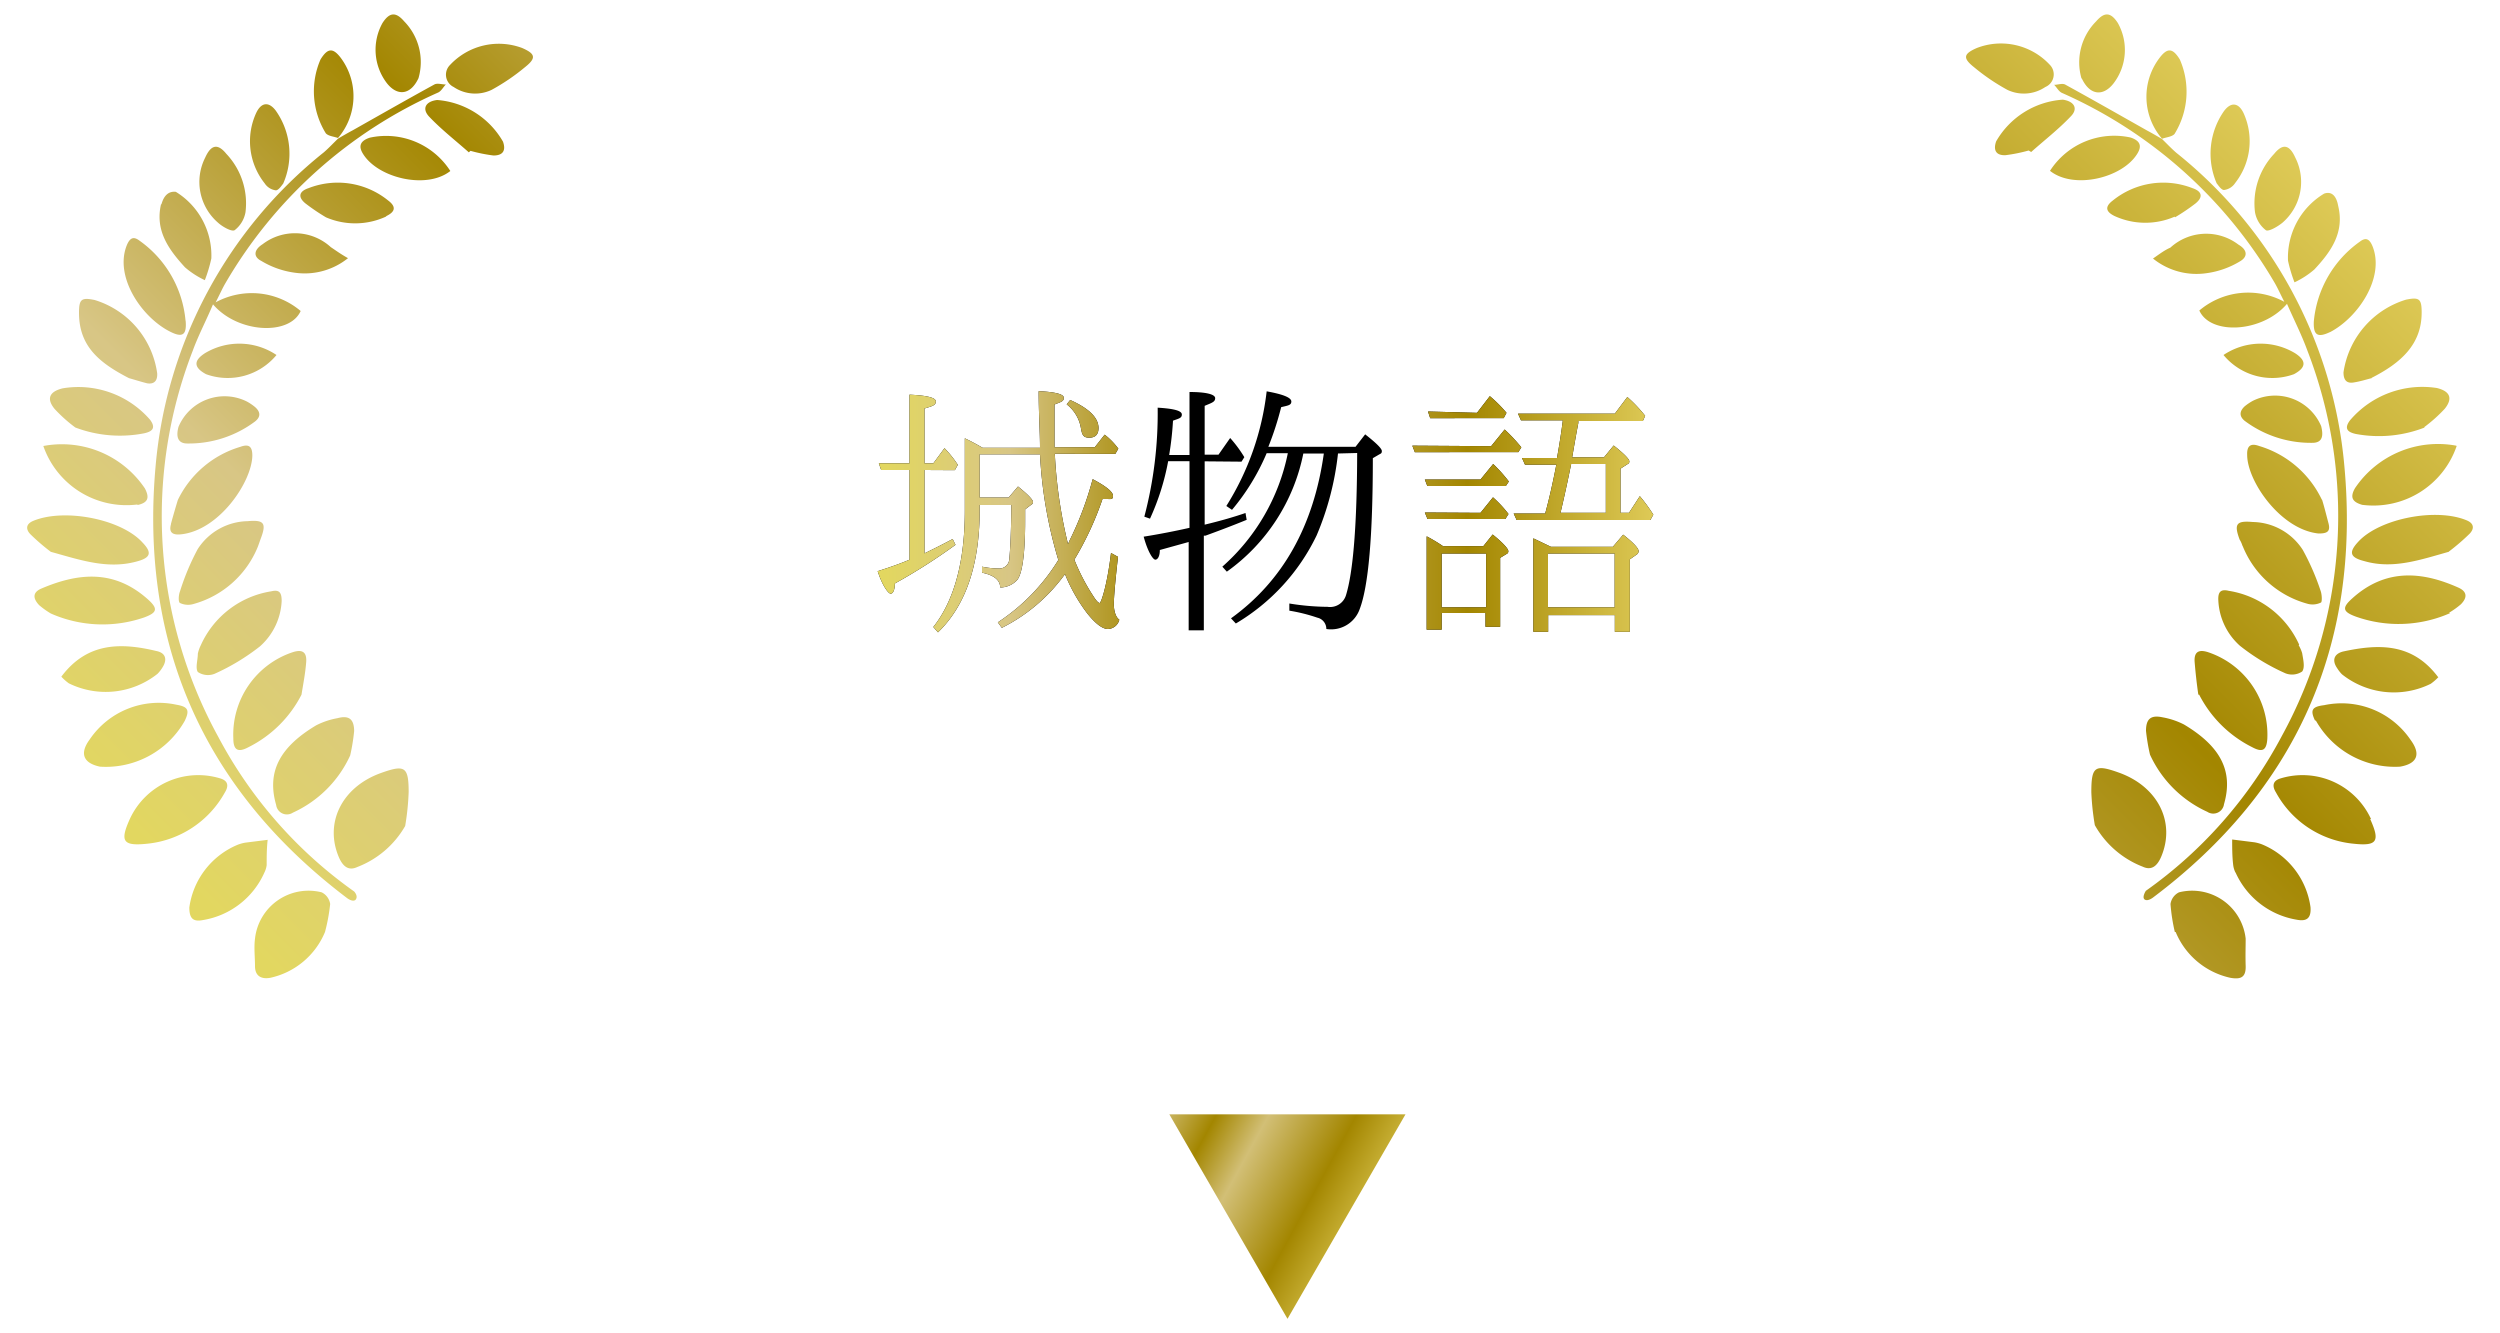 <svg xmlns="http://www.w3.org/2000/svg" xmlns:xlink="http://www.w3.org/1999/xlink" viewBox="0 0 150 80"><defs><style>.cls-1{fill:none;}.cls-2{fill:url(#新規グラデーションスウォッチ_1);}.cls-3{fill:url(#新規グラデーションスウォッチ_1-2);}.cls-4{fill:url(#新規グラデーションスウォッチ_1-5);}</style><linearGradient id="新規グラデーションスウォッチ_1" x1="31.99" y1="75.57" x2="118" y2="-10.44" gradientUnits="userSpaceOnUse"><stop offset="0.01" stop-color="#e2d760"/><stop offset="0.17" stop-color="#d8c685"/><stop offset="0.36" stop-color="#a38600"/><stop offset="0.51" stop-color="#d2bf76"/><stop offset="0.76" stop-color="#a38600"/><stop offset="1" stop-color="#deca57"/></linearGradient><linearGradient id="新規グラデーションスウォッチ_1-2" x1="52.66" y1="50.69" x2="99.2" y2="50.69" gradientTransform="translate(0 -20)" xlink:href="#新規グラデーションスウォッチ_1"/><linearGradient id="新規グラデーションスウォッチ_1-5" x1="66.39" y1="65.1" x2="82.57" y2="73.97" xlink:href="#新規グラデーションスウォッチ_1"/></defs><g id="レイヤー_2" data-name="レイヤー 2"><g id="header"><rect class="cls-1" width="150" height="80"/><path class="cls-2" d="M21.32,54c-.18.13-.49-.11-.49-.11C12.28,47.42,8.36,38.72,9.34,27.92A27.11,27.11,0,0,1,19.43,9.14c.3-.26.57-.55.85-.82h0c.29-.17.58-.34.88-.5,1.63-.92,3.26-1.85,4.9-2.75.18-.1.46,0,.69,0-.16.16-.28.41-.48.49A27.79,27.79,0,0,0,13.52,17c-.17.29-.31.61-.58,1.14a4.54,4.54,0,0,1,5.1.52c-.67,1.5-3.79,1.33-5.26-.4-.42,1-.87,1.84-1.21,2.77a27.5,27.5,0,0,0,1.52,23.17,26.65,26.65,0,0,0,8.16,9.29S21.53,53.78,21.32,54Zm3.2-6.45c0-1.56-.22-1.69-1.69-1.16-2.33.85-3.38,3-2.49,5.06.22.5.55.83,1.1.57a5.63,5.63,0,0,0,2.87-2.46A15.23,15.23,0,0,0,24.52,47.5Zm-3.27-3.65c0-.73-.28-1-1-.81a4.6,4.6,0,0,0-1.28.43c-2.09,1.25-3,2.71-2.4,4.78a.65.65,0,0,0,1,.46,6.94,6.94,0,0,0,3.44-3.43A11.63,11.63,0,0,0,21.25,43.85ZM19.81,54.24a.93.93,0,0,0-.51-.7,3.23,3.23,0,0,0-4,2.78c-.07.54,0,1.1,0,1.65s.33.8.91.7a4.62,4.62,0,0,0,3.29-2.75A11,11,0,0,0,19.81,54.24ZM8.86,50.62a6,6,0,0,0,4.63-3.07c.22-.35.24-.7-.29-.85a4.52,4.52,0,0,0-5.41,2.44C7.18,50.49,7.37,50.78,8.86,50.62Zm1.71-8.34a5,5,0,0,0-5.19,2.09C4.76,45.21,5,45.79,6,46a5.44,5.44,0,0,0,5.08-2.74C11.4,42.6,11.28,42.4,10.57,42.28Zm7.8-2.54c.05-.6-.21-.81-.83-.6A5.21,5.21,0,0,0,14,44.31c0,.7.28.86.91.52a7.17,7.17,0,0,0,3.18-3.15C18.2,41,18.32,40.39,18.37,39.74Zm-6.5-.52c0,.38-.16.85,0,1.1a1.09,1.09,0,0,0,1,.11,13,13,0,0,0,2.73-1.65,3.88,3.88,0,0,0,1.3-2.72c0-.51-.14-.7-.63-.58a5.59,5.59,0,0,0-4.22,3.23A2.2,2.2,0,0,0,11.87,39.22ZM8.16,33.7c.87-.22,1-.52.38-1.16C7.26,31.14,3.87,30.48,2,31.25c-.48.2-.44.53-.18.8a12.5,12.5,0,0,0,1.23,1.06C4.82,33.6,6.43,34.16,8.16,33.7Zm.48,3.35c.82-.3.85-.54.21-1.11-2-1.77-4.13-1.58-6.36-.63-.57.24-.5.62-.14,1a4.94,4.94,0,0,0,.7.5A7.66,7.66,0,0,0,8.64,37.05Zm7-4.72c.36-.94.21-1.15-.78-1.06a3.64,3.64,0,0,0-3,1.68,14.52,14.52,0,0,0-1.06,2.53c-.09.22-.11.65,0,.7a1.13,1.13,0,0,0,.81.06,5.84,5.84,0,0,0,3.87-3.46ZM16,51.91c0-.5,0-1,.06-1.52l-1.35.17a2.42,2.42,0,0,0-.46.13,4.78,4.78,0,0,0-2.89,3.76c0,.68.24.87.84.75a4.9,4.9,0,0,0,3.66-2.84A1.41,1.41,0,0,0,16,51.91ZM8.83,23c.45.07.63-.19.6-.61A5.37,5.37,0,0,0,5.68,18c-.79-.16-.94-.06-.94.77,0,2,1.21,3,3,3.92C8,22.76,8.4,22.89,8.83,23Zm1.43,8.45c-.15.53.13.66.6.61,2.29-.24,4.25-3.14,4.28-4.72,0-.55-.2-.72-.72-.53A6.09,6.09,0,0,0,10.67,30C10.53,30.46,10.39,30.94,10.26,31.42Zm-2-1.15c.62-.14.73-.43.43-1A6,6,0,0,0,2.6,26.76,5.28,5.28,0,0,0,8.24,30.27ZM8.64,26c.47-.1.75-.3.36-.82A5.7,5.7,0,0,0,3.76,23.3c-.78.19-1,.61-.48,1.24a8.9,8.9,0,0,0,1.24,1.11A7.55,7.55,0,0,0,8.64,26ZM4.13,41a5,5,0,0,0,5.32-.57,2.06,2.06,0,0,0,.29-.37c.32-.49.2-.89-.36-1-2.13-.51-4.15-.53-5.7,1.54A3,3,0,0,0,4.13,41Zm7-21.78a6.6,6.6,0,0,0-2.76-4.78c-.33-.25-.56-.21-.76.27-.76,1.88.87,4.3,2.56,5.17C10.94,20.28,11.21,20.12,11.14,19.26Zm-1.46-7c-.39,1.6.45,2.75,1.43,3.82a5.18,5.18,0,0,0,1.19.77,8.79,8.79,0,0,0,.39-1.3,4.48,4.48,0,0,0-2.13-4C10.12,11.46,9.82,11.73,9.68,12.29ZM27,3.9a.82.82,0,0,0,.22,1.32,2.3,2.3,0,0,0,2.28.17,12.4,12.4,0,0,0,2-1.36c.69-.55.63-.8-.17-1.15A4,4,0,0,0,27,3.9ZM13.08,13.36c.26.24.82.56,1,.45a1.74,1.74,0,0,0,.65-1.08,4.32,4.32,0,0,0-1.15-3.5c-.52-.64-.92-.55-1.27.23A3.23,3.23,0,0,0,13.08,13.36ZM10.71,25.61c-.13.48-.12,1,.53,1a6.62,6.62,0,0,0,4.06-1.32c.37-.29.32-.59,0-.87a3.14,3.14,0,0,0-.49-.33A3,3,0,0,0,10.71,25.61ZM22.19,8.26c-.58.19-.71.51-.39,1,.91,1.43,3.8,2.12,5.22,1A4.58,4.58,0,0,0,22.19,8.26Zm1,4.7c.53-.26.59-.56.1-.93a4.81,4.81,0,0,0-4.78-.74c-.57.19-.65.53-.19.91a12.24,12.24,0,0,0,1.24.84A4.42,4.42,0,0,0,23.15,13ZM20.46,3.49c-.48-.64-.8-.62-1.23.08A4.79,4.79,0,0,0,19.55,8c.16.17.48.19.73.28h0A3.85,3.85,0,0,0,20.46,3.49Zm3.79-2.21c-.5-.58-.88-.55-1.3.1A3.3,3.3,0,0,0,23.22,5c.63.79,1.42.7,1.89-.31A3.49,3.49,0,0,0,24.25,1.28Zm-4.4,13.55a3.19,3.19,0,0,0-4.09-.18c-.55.35-.56.76-.09,1a5.22,5.22,0,0,0,2,.71,4.15,4.15,0,0,0,3.21-.87C20.4,15.22,20.11,15,19.85,14.83Zm-3.31-8.2c-.42-.55-.87-.49-1.17.15A4.06,4.06,0,0,0,15.88,11a.94.94,0,0,0,.67.42c.17,0,.36-.31.44-.4A4.47,4.47,0,0,0,16.54,6.63ZM28.23,9.05a9.38,9.38,0,0,0,1.38.28c.56,0,.76-.29.57-.83A5,5,0,0,0,26.23,6c-.68.08-.94.51-.48,1,.73.77,1.58,1.43,2.38,2.14ZM12.3,21.19c-.7.45-.68.86.06,1.26a3.8,3.8,0,0,0,4.23-1.15A4,4,0,0,0,12.3,21.19ZM128.75,53.45a26.65,26.65,0,0,0,8.16-9.29A27.5,27.5,0,0,0,138.43,21c-.34-.93-.79-1.81-1.21-2.77-1.47,1.73-4.59,1.9-5.26.4a4.54,4.54,0,0,1,5.1-.52c-.27-.53-.41-.85-.58-1.14A27.79,27.79,0,0,0,123.73,5.58c-.2-.08-.32-.33-.48-.49.23,0,.51-.12.69,0,1.64.9,3.27,1.83,4.9,2.75.3.16.59.33.88.5h0c.28.27.55.56.85.82a27.11,27.11,0,0,1,10.09,18.78c1,10.8-2.94,19.5-11.49,25.92,0,0-.31.24-.49.11S128.75,53.45,128.75,53.45Zm-3.06-3.94A5.63,5.63,0,0,0,128.56,52c.55.26.88-.07,1.1-.57.89-2.06-.16-4.21-2.49-5.06-1.47-.53-1.69-.4-1.69,1.16A15.23,15.23,0,0,0,125.69,49.51ZM129,45.28a6.94,6.94,0,0,0,3.44,3.43.65.65,0,0,0,1-.46c.6-2.07-.31-3.53-2.4-4.78a4.6,4.6,0,0,0-1.28-.43c-.7-.15-1,.08-1,.81A11.63,11.63,0,0,0,129,45.28Zm1.54,10.64a4.62,4.62,0,0,0,3.29,2.75c.58.1.93,0,.91-.7s0-1.11,0-1.65a3.23,3.23,0,0,0-4-2.78.93.93,0,0,0-.51.7A11,11,0,0,0,130.49,55.92Zm11.72-6.78a4.52,4.52,0,0,0-5.41-2.44c-.53.15-.51.5-.29.85a5.94,5.94,0,0,0,4.63,3.07C142.63,50.78,142.82,50.49,142.21,49.14Zm-3.31-5.91A5.44,5.44,0,0,0,144,46c1.05-.18,1.26-.76.64-1.6a5,5,0,0,0-5.19-2.09C138.72,42.4,138.6,42.6,138.9,43.23Zm-7-1.55a7.17,7.17,0,0,0,3.18,3.15c.63.34.87.18.91-.52a5.21,5.21,0,0,0-3.53-5.17c-.62-.21-.88,0-.83.6S131.8,41,131.9,41.68Zm6-3a5.59,5.59,0,0,0-4.22-3.23c-.49-.12-.66.07-.63.58a3.88,3.88,0,0,0,1.3,2.72,12.72,12.72,0,0,0,2.73,1.65,1.09,1.09,0,0,0,1-.11c.18-.25.06-.72,0-1.1A2.2,2.2,0,0,0,137.92,38.71Zm9-5.6a12.5,12.5,0,0,0,1.23-1.06c.26-.27.3-.6-.18-.8-1.84-.77-5.23-.11-6.51,1.29-.59.64-.49.94.38,1.16C143.57,34.16,145.18,33.6,146.92,33.11Zm0,3.68a4.94,4.94,0,0,0,.7-.5c.36-.36.43-.74-.14-1-2.23-1-4.39-1.14-6.36.63-.64.57-.61.81.21,1.11A7.66,7.66,0,0,0,147,36.79Zm-12.39-4a5.84,5.84,0,0,0,3.87,3.46,1.13,1.13,0,0,0,.81-.06c.1,0,.08-.48,0-.7A14.52,14.52,0,0,0,138.17,33a3.64,3.64,0,0,0-3-1.68c-1-.09-1.14.12-.79,1.06C134.45,32.48,134.51,32.63,134.56,32.78Zm-.43,19.58a4.9,4.9,0,0,0,3.66,2.84c.6.12.89-.07.84-.75a4.78,4.78,0,0,0-2.89-3.76,2.42,2.42,0,0,0-.46-.13l-1.35-.17c0,.51,0,1,.06,1.52A1.41,1.41,0,0,0,134.13,52.36Zm8.17-29.67c1.75-.89,3-2,3-3.92,0-.83-.15-.93-.94-.77a5.37,5.37,0,0,0-3.75,4.36c0,.42.15.68.6.61S142,22.76,142.3,22.69Zm-3,7.29a6.09,6.09,0,0,0-3.75-3.2c-.52-.19-.74,0-.72.53,0,1.58,2,4.48,4.28,4.72.47,0,.74-.08.6-.61S139.47,30.46,139.33,30Zm8.07-3.22a6,6,0,0,0-6.07,2.55c-.3.53-.19.82.43,1A5.28,5.28,0,0,0,147.4,26.76Zm-1.92-1.11a8.9,8.9,0,0,0,1.24-1.11c.5-.63.3-1.05-.48-1.24A5.7,5.7,0,0,0,141,25.22c-.39.52-.11.72.36.82A7.55,7.55,0,0,0,145.48,25.65Zm.84,15c-1.55-2.07-3.57-2-5.7-1.54-.56.14-.68.54-.36,1a2.06,2.06,0,0,0,.29.37,5,5,0,0,0,5.32.57A3,3,0,0,0,146.32,40.61Zm-6.51-20.69c1.7-.87,3.33-3.29,2.57-5.17-.2-.48-.43-.52-.76-.27a6.6,6.6,0,0,0-2.76,4.78C138.79,20.12,139.06,20.28,139.81,19.92Zm-.37-8.3a4.48,4.48,0,0,0-2.13,4,8.79,8.79,0,0,0,.39,1.3,5.18,5.18,0,0,0,1.19-.77c1-1.07,1.82-2.22,1.43-3.82C140.18,11.73,139.88,11.46,139.44,11.62ZM118.61,2.88c-.8.35-.86.6-.17,1.15a12.4,12.4,0,0,0,2,1.36,2.3,2.3,0,0,0,2.28-.17A.82.82,0,0,0,123,3.9,4,4,0,0,0,118.61,2.88Zm19.11,6.58c-.35-.78-.75-.87-1.27-.23a4.32,4.32,0,0,0-1.15,3.5,1.74,1.74,0,0,0,.65,1.08c.15.11.71-.21,1-.45A3.23,3.23,0,0,0,137.72,9.46Zm-2.55,14.59a3.14,3.14,0,0,0-.49.33c-.3.28-.35.58,0,.87a6.62,6.62,0,0,0,4.06,1.32c.65,0,.66-.48.53-1A3,3,0,0,0,135.17,24.05ZM123,10.25c1.42,1.13,4.31.44,5.22-1,.32-.49.19-.81-.39-1A4.58,4.58,0,0,0,123,10.25Zm7.5,2.79a12.24,12.24,0,0,0,1.24-.84c.46-.38.38-.72-.19-.91a4.81,4.81,0,0,0-4.78.74c-.49.37-.43.67.1.93A4.42,4.42,0,0,0,130.48,13Zm-.76-4.72h0c.25-.09.57-.11.73-.28a4.82,4.82,0,0,0,.32-4.47c-.43-.7-.75-.72-1.23-.08A3.85,3.85,0,0,0,129.72,8.32Zm-4.83-3.61c.47,1,1.26,1.1,1.89.31a3.3,3.3,0,0,0,.27-3.64c-.42-.65-.8-.68-1.3-.1A3.49,3.49,0,0,0,124.89,4.71Zm4.28,10.81a4.15,4.15,0,0,0,3.21.87,5.22,5.22,0,0,0,2-.71c.47-.27.46-.68-.09-1a3.19,3.19,0,0,0-4.09.18C129.89,15,129.6,15.22,129.17,15.52ZM133,11c.08.09.27.4.44.4a.94.94,0,0,0,.67-.42,4.06,4.06,0,0,0,.51-4.18c-.3-.64-.75-.7-1.17-.15A4.47,4.47,0,0,0,133,11ZM121.87,9.12c.8-.71,1.65-1.37,2.38-2.14.46-.47.2-.9-.48-1a5,5,0,0,0-4,2.5c-.19.54,0,.86.57.83a9.38,9.38,0,0,0,1.38-.28ZM133.41,21.3a3.8,3.8,0,0,0,4.23,1.15c.74-.4.76-.81.06-1.26A4,4,0,0,0,133.41,21.3Z"/><path d="M55.47,28.2v5c.68-.33,1.25-.62,1.69-.86l.17.35a35.17,35.17,0,0,1-3.64,2.32c0,.41-.12.61-.25.61s-.49-.45-.78-1.35c.82-.26,1.45-.49,1.91-.69V28.2h-1.7l-.14-.4h1.84V23.68c1.06.05,1.58.18,1.58.41s-.22.28-.68.42V27.8H56l.67-.91a6.72,6.72,0,0,1,.8,1l-.18.32Zm8.61,4.44a.77.77,0,0,0,.07-.16,19.79,19.79,0,0,0,1.41-3.73c.81.43,1.22.76,1.22,1s-.13.19-.38.19h-.25a18.73,18.73,0,0,1-1.69,3.64,12.25,12.25,0,0,0,1.12,2.16c.18.29.32.44.4.44s.44-1,.68-3l.42.23c-.17,1.5-.25,2.45-.25,2.84s.11.79.33.93a.73.73,0,0,1-.68.56c-.33,0-.74-.31-1.24-.93a10.12,10.12,0,0,1-1.34-2.36l-.07.09a10.4,10.4,0,0,1-3.72,3.13l-.24-.33a11.92,11.92,0,0,0,3.63-3.74,26.43,26.43,0,0,1-1.1-6.34H58.78v2.59h1.74l.56-.66c.6.48.9.8.9.93a.18.18,0,0,1-.1.16l-.37.28v.65c0,2.07-.18,3.27-.5,3.61a1.4,1.4,0,0,1-1,.43c0-.45-.38-.74-1.09-.89V34a5.1,5.1,0,0,0,1,.11.6.6,0,0,0,.64-.61c.06-.59.11-1.66.12-3.2H58.78v.31q0,4.91-2.5,7.33L56,37.62c1.26-1.6,1.89-3.94,1.89-7V26.3c.32.15.68.34,1.07.57h3.44c0-.94-.08-2.07-.08-3.4,1,.05,1.51.18,1.51.4s-.19.25-.56.4c0,1.05,0,1.9,0,2.56h2.42l.59-.75a4.27,4.27,0,0,1,.82.84l-.18.31H63.29A28.45,28.45,0,0,0,64.08,32.64ZM64.21,24c1.14.51,1.7,1.07,1.7,1.68,0,.38-.18.58-.56.58s-.43-.2-.5-.6A2.28,2.28,0,0,0,64,24.26Z"/><path d="M72.28,27.68v3.8c1-.24,1.78-.47,2.45-.7l.07.41c-1,.41-1.87.73-2.47.95l-.1,0v5.68h-.91V32.52L69.59,33c0,.38-.13.58-.27.58s-.45-.46-.7-1.38c.94-.15,1.86-.33,2.75-.53v-4H70.09A14.64,14.64,0,0,1,69,31.12L68.66,31a24.35,24.35,0,0,0,.8-6.54c1,.06,1.45.19,1.45.41s-.18.24-.53.37a19.1,19.1,0,0,1-.23,2.06h1.22V23.52c1,0,1.54.14,1.54.37s-.21.28-.63.46v2.93h.83l.7-1a7.62,7.62,0,0,1,.85,1.15l-.17.27Zm8-.47A17.37,17.37,0,0,1,79,32.12a12.36,12.36,0,0,1-4.85,5.29l-.29-.31q4.65-3.35,5.57-9.89H78.2a11.46,11.46,0,0,1-4.59,7.09L73.34,34a12.33,12.33,0,0,0,3.93-6.81H76a13.35,13.35,0,0,1-2.08,3.4l-.34-.23A16.44,16.44,0,0,0,76,23.48c1,.18,1.48.38,1.48.61s-.21.24-.61.34a18.62,18.62,0,0,1-.77,2.38h5.23l.58-.75c.65.51,1,.85,1,1s-.06.15-.18.22l-.36.21q0,7-.79,9.06a1.82,1.82,0,0,1-2,1.19.69.69,0,0,0-.54-.68,10.29,10.29,0,0,0-1.68-.42v-.43a14.78,14.78,0,0,0,2.29.2,1,1,0,0,0,1.11-.7c.43-1.39.66-4.24.67-8.53Z"/><path d="M89.47,26.77l.81-1a10.47,10.47,0,0,1,1,1.07l-.18.29H84.89l-.15-.39Zm-.64,2,.76-.93a9,9,0,0,1,.94,1.05l-.18.27H85.64l-.15-.39Zm0,2,.75-.93a7.05,7.05,0,0,1,.93,1l-.19.3H85.65l-.16-.39Zm-2.21,2H89l.56-.7c.63.51.94.86.94,1a.17.17,0,0,1-.11.17l-.38.23v4.14h-.88v-.83H86.5v1h-.9v-5.6A9.93,9.93,0,0,1,86.64,32.81Zm2-8,.77-1a7.79,7.79,0,0,1,1,1l-.17.32H85.81l-.13-.4ZM86.5,33.21v3.23h2.67V33.21Zm7.83-5.77h1.91l.58-.71c.63.5.94.82.94.95s-.05.13-.16.2l-.37.24v2.65h.51l.65-1a10.09,10.09,0,0,1,.81,1.11l-.18.32H91l-.18-.39h1.89c.24-.87.46-1.85.67-2.93H91.5l-.18-.4h2.1c.14-.79.26-1.54.35-2.26H91.26l-.18-.4h5.81l.75-1a8.71,8.71,0,0,1,1.07,1.13l-.14.31H94.7l0,.12C94.53,26.26,94.41,27,94.33,27.44Zm-1.27,5.37h3.71l.62-.73q.93.73.93,1a.29.29,0,0,1-.16.22l-.37.26v4.35h-.9v-1h-4v1H92V32.3Zm-.18.4v3.23h4V33.21Zm1.39-5.37c-.2,1-.42,2-.64,2.93h2.72V27.84Z"/><path class="cls-3" d="M55.47,28.2v5c.68-.33,1.25-.62,1.69-.86l.17.35a35.17,35.17,0,0,1-3.64,2.32c0,.41-.12.61-.25.61s-.49-.45-.78-1.35c.82-.26,1.45-.49,1.91-.69V28.2h-1.7l-.14-.4h1.84V23.68c1.06.05,1.58.18,1.58.41s-.22.28-.68.42V27.8H56l.67-.91a6.72,6.72,0,0,1,.8,1l-.18.32Zm8.61,4.44a.77.77,0,0,0,.07-.16,19.79,19.79,0,0,0,1.41-3.73c.81.43,1.22.76,1.22,1s-.13.19-.38.19h-.25a18.73,18.73,0,0,1-1.69,3.64,12.25,12.25,0,0,0,1.12,2.16c.18.29.32.44.4.44s.44-1,.68-3l.42.23c-.17,1.5-.25,2.45-.25,2.84s.11.79.33.93a.73.73,0,0,1-.68.56c-.33,0-.74-.31-1.24-.93a10.12,10.12,0,0,1-1.34-2.36l-.07.09a10.4,10.4,0,0,1-3.72,3.13l-.24-.33a11.92,11.92,0,0,0,3.63-3.74,26.43,26.43,0,0,1-1.1-6.34H58.78v2.59h1.74l.56-.66c.6.48.9.8.9.93a.18.18,0,0,1-.1.16l-.37.28v.65c0,2.07-.18,3.27-.5,3.61a1.4,1.4,0,0,1-1,.43c0-.45-.38-.74-1.09-.89V34a5.1,5.1,0,0,0,1,.11.6.6,0,0,0,.64-.61c.06-.59.11-1.66.12-3.2H58.78v.31q0,4.91-2.5,7.33L56,37.62c1.26-1.6,1.89-3.94,1.89-7V26.3c.32.15.68.34,1.07.57h3.44c0-.94-.08-2.07-.08-3.4,1,.05,1.51.18,1.51.4s-.19.25-.56.4c0,1.05,0,1.9,0,2.56h2.42l.59-.75a4.27,4.27,0,0,1,.82.84l-.18.31H63.29A28.45,28.45,0,0,0,64.08,32.64ZM64.21,24c1.14.51,1.7,1.07,1.7,1.68,0,.38-.18.58-.56.58s-.43-.2-.5-.6A2.28,2.28,0,0,0,64,24.26Z"/><path class="cls-3" d="M72.28,27.68v3.8c1-.24,1.78-.47,2.45-.7l.07.41c-1,.41-1.87.73-2.47.95l-.1,0v5.68h-.91V32.52L69.59,33c0,.38-.13.58-.27.58s-.45-.46-.7-1.38c.94-.15,1.86-.33,2.75-.53v-4H70.09A14.64,14.64,0,0,1,69,31.12L68.66,31a24.35,24.35,0,0,0,.8-6.54c1,.06,1.45.19,1.45.41s-.18.24-.53.37a19.1,19.1,0,0,1-.23,2.06h1.22V23.52c1,0,1.54.14,1.54.37s-.21.28-.63.46v2.93h.83l.7-1a7.62,7.62,0,0,1,.85,1.15l-.17.27Zm8-.47A17.37,17.37,0,0,1,79,32.12a12.36,12.36,0,0,1-4.85,5.29l-.29-.31q4.65-3.35,5.57-9.89H78.2a11.46,11.46,0,0,1-4.59,7.09L73.34,34a12.33,12.33,0,0,0,3.93-6.81H76a13.35,13.35,0,0,1-2.08,3.4l-.34-.23A16.44,16.44,0,0,0,76,23.48c1,.18,1.48.38,1.48.61s-.21.24-.61.34a18.62,18.62,0,0,1-.77,2.38h5.23l.58-.75c.65.51,1,.85,1,1s-.06.15-.18.22l-.36.21q0,7-.79,9.06a1.82,1.82,0,0,1-2,1.19.69.69,0,0,0-.54-.68,10.29,10.29,0,0,0-1.68-.42v-.43a14.78,14.78,0,0,0,2.29.2,1,1,0,0,0,1.11-.7c.43-1.39.66-4.24.67-8.53Z"/><path class="cls-3" d="M89.47,26.77l.81-1a10.47,10.47,0,0,1,1,1.07l-.18.29H84.89l-.15-.39Zm-.64,2,.76-.93a9,9,0,0,1,.94,1.05l-.18.27H85.64l-.15-.39Zm0,2,.75-.93a7.05,7.05,0,0,1,.93,1l-.19.3H85.65l-.16-.39Zm-2.21,2H89l.56-.7c.63.51.94.86.94,1a.17.17,0,0,1-.11.17l-.38.23v4.14h-.88v-.83H86.5v1h-.9v-5.6A9.93,9.93,0,0,1,86.64,32.81Zm2-8,.77-1a7.79,7.79,0,0,1,1,1l-.17.32H85.81l-.13-.4ZM86.5,33.21v3.23h2.67V33.21Zm7.83-5.77h1.91l.58-.71c.63.5.94.82.94.95s-.05.13-.16.2l-.37.24v2.65h.51l.65-1a10.09,10.09,0,0,1,.81,1.11l-.18.32H91l-.18-.39h1.89c.24-.87.46-1.85.67-2.93H91.5l-.18-.4h2.1c.14-.79.26-1.54.35-2.26H91.26l-.18-.4h5.81l.75-1a8.71,8.71,0,0,1,1.07,1.13l-.14.31H94.7l0,.12C94.53,26.26,94.41,27,94.33,27.44Zm-1.27,5.37h3.71l.62-.73q.93.73.93,1a.29.29,0,0,1-.16.22l-.37.26v4.35h-.9v-1h-4v1H92V32.3Zm-.18.4v3.23h4V33.21Zm1.39-5.37c-.2,1-.42,2-.64,2.93h2.72V27.84Z"/><polygon class="cls-4" points="77.25 79.13 84.33 66.86 70.16 66.86 77.25 79.13"/></g></g></svg>